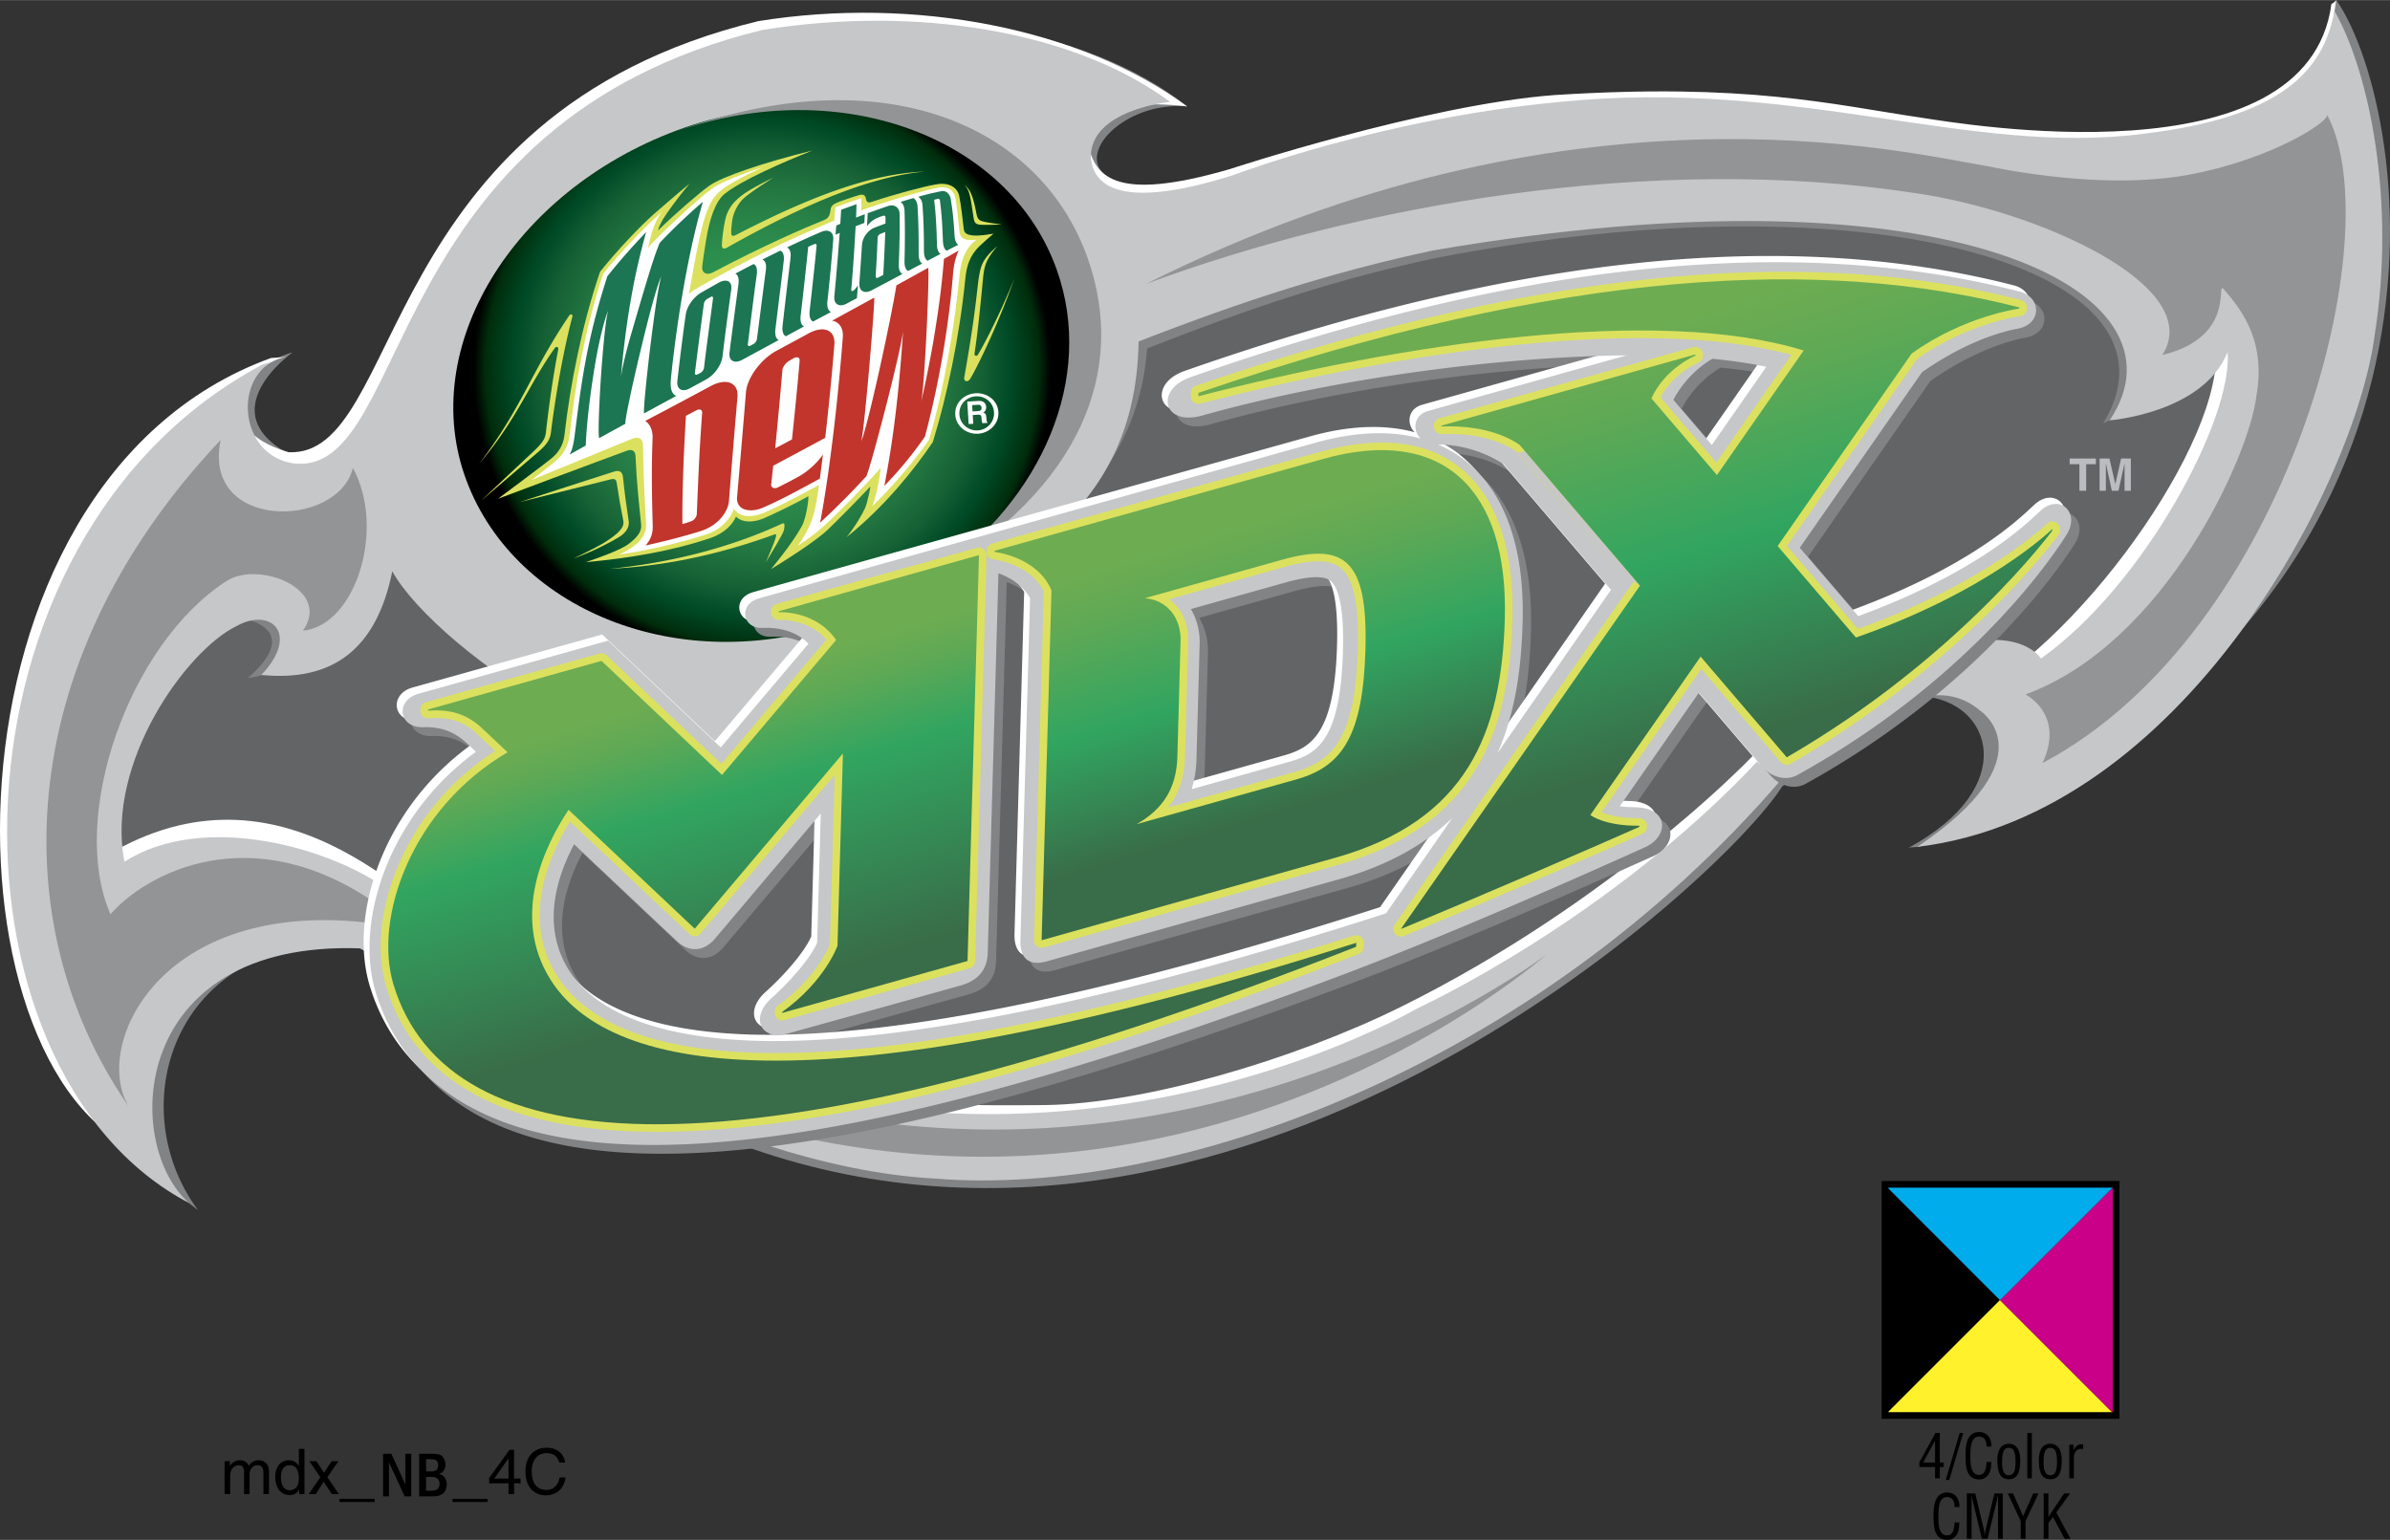 <svg xmlns="http://www.w3.org/2000/svg" width="2500" height="1611" viewBox="0 0 455.105 293.229"><rect x="0" y="0" width="455.105" height="293.229" fill="#333333" stroke="none"/><linearGradient id="a" gradientUnits="userSpaceOnUse" x1="3.649" y1="170.075" x2="3.649" y2="170.075"><stop offset=".006" stop-color="#454545"/><stop offset=".054" stop-color="#484848"/><stop offset=".087" stop-color="#505050"/><stop offset=".114" stop-color="#606060"/><stop offset=".135" stop-color="#707070"/><stop offset=".264" stop-color="#b3b3b3"/><stop offset=".405" stop-color="#636363"/><stop offset=".573" stop-color="#bdbdbd"/><stop offset=".691" stop-color="#707070"/><stop offset=".758" stop-color="#636363"/><stop offset=".91" stop-color="#bdbdbd"/><stop offset="1" stop-color="#636363"/></linearGradient><path fill="url(#a)" d="M3.649 170.075z"/><linearGradient id="b" gradientUnits="userSpaceOnUse" x1="28.561" y1="176.083" x2="28.561" y2="176.083"><stop offset=".006" stop-color="#454545"/><stop offset=".054" stop-color="#484848"/><stop offset=".087" stop-color="#505050"/><stop offset=".114" stop-color="#606060"/><stop offset=".135" stop-color="#707070"/><stop offset=".264" stop-color="#b3b3b3"/><stop offset=".405" stop-color="#636363"/><stop offset=".573" stop-color="#bdbdbd"/><stop offset=".691" stop-color="#707070"/><stop offset=".758" stop-color="#636363"/><stop offset=".91" stop-color="#bdbdbd"/><stop offset="1" stop-color="#636363"/></linearGradient><path fill="url(#b)" d="M28.562 176.083z"/><path d="M415.428 43.301c-44.09 0-141.422-8.57-205.703 24.488 3.518 23.838-22.783 40.479-43.982 52.275-35.805 8.803-75.178-2.178-90.705-19.217 1.201-12.186-38.105 8.504-45.34 8.504-16.324 0-23.443 79.962-23.5 79.999 19.709-10.41 16.395-20.549 38.23-20.549 35.295 0 30.932 17.422 79.588 30.612 23.154 6.279 45.599 17.84 74.347 16.342 12.187-.637 31.983-6.59 42.333-8.334 43.273-7.291 70.623-26.291 95.391-59.597 17.111-6.932 8.232-20.775 62.811-13.305-.001.001 64.847-91.218 16.53-91.218z" fill="#636466"/><path d="M444.877 0c-.867.867-.529.574-.924.752-3.779 52.943-207.826 32.439-207.826 32.439-41.046 9.799-28.267-14.461-10.074-12.945C206.77 4.941 175.075.814 145.083 5.703 70.89 23.98 95.888 88.064 55.589 86.742c-16.027-8.23.109-19.641.109-19.641s-13.811 2.707-33.668 32c-14.924 22.022-17.334 107.32 15.666 131.32-15-20.334-3.984-53.141 31.215-50.867 3.74 0 1.678 1.709 5.299 2.002 36.506 2.941 40.771 24.008 64.486 35.531 95.666 37 189-49 200.666-67.333 19.35-15.307 22.453-17.484 27.033-18.852-2.736.67-9.508 1.525-9.508 1.525s-14.439 6.244-26.5 21.278c-11.986 16.58-69.357 60.049-137.939 61.395-84.418-5.346-112.492-43.043-133.191-46.983-20.977-3.99-8.938-8.881-41.893 10.317-14-51.333 4.305-53.132 20.332-59.847 2.667-2.666 22.972-1.287 9.529 10.512 0 0 19.992-2.184 25.805-23.998 15.414 17.1 44.9 30.498 80.443 21.66 35.352-14.502 62.846-30.516 64.961-60.428 20.707-8.096 35.716-13.096 54.99-17.223 84.338-16.291 144.682 2.613 127.064 31.492 0 0 20.41-8.773 22.498-23.637 5.729 17.652-18.361 54.334-33.875 66.24-5.736 4.709-16.562 5.25-22.99 9.381 13.178.939 18.701 17.293-2.742 28.879.459-.205 1.082-.107 2.057-.217C474.858 118.148 459.463 20.938 444.877 0z" fill="#828385"/><path d="M434.846 107.139C443.088 6.6 444.877 0 444.877 0s-.176.354-.924.752c-4.619 34.223-70.814 22.727-77.977 21.66-17.557-2.611-33.42-6.658-69.961-4.332-24.541 1.832-61.936 14.133-61.936 14.133-22.115 6.4-26.015 1.387-27.013-5.844-1.225-8.877 18.986-6.123 18.986-6.123-20.359-14.945-51.976-21.01-81.658-16.244-73.426 17.803-67.37 83.158-89.454 82.09-16.889-4.984-6.525-17.596-.271-18.154l-3.078.221C-14.302 92.102-11.636 208.101 29.03 220.101c-8.875-13.123-21.604-42.754 24.498-42.754 46.238 0 83.585 38.408 131.835 45.408 86.053 5.883 150.749-80.2 159.676-85.546 1.637-1.811 10.734-10.633-6.137.867-3.436 5.299-32.393 34.018-72.207 53.679-20.502 10.121-48.972 18.439-67.666 18.666-55 .666-56.834-6.039-107.418-28.955-11.249-7.713-36.491-38.103-69.916-19.379-24.584 18.645 2.34-58.985 17.668-58.985 49-20.75 169.713-4.82 172.205-35.043 18.816-14.312 42.851-20.021 55.494-22.688C384.052 18.574 415.65 72.66 420.32 61.059c8.76 13.482-18.676 54.781-40.625 68.932 1.704 1.702 43.557-.721 55.151-22.852z" fill="#fff"/><path d="M335.448 144.102c-28.75 30.999-65.25 47.749-65.25 47.749-12.5 7-102.501 52.904-195.834-22.096-10.907-8.256-35.521-15.361-50.667-5.668-3.666-18.665 11.723-40.241 21.39-44.907 6.667-3.668 12.003 1.67 4.669 9.336 13.667 1.334 21.941-4.928 24.943-19.746 7.998 14.652 55.331 49.317 77.331 27.984 3.328-1.035 3.953-11.164 7.333-12.666 38-14.666 56.938-29.549 57.451-59.078 20.291-7.906 37.138-13.295 56.027-17.328 98.986-17.039 145.338 7.906 128.877 32.346 0 0 17.828-1.365 22.455-12.996 1.082 12.264-15.596 44.188-35.535 58.355-.001 0-9.294-15.655-53.19 18.715zm29.664 17.148c50.684-6.064 83.391-69.311 87.074-97.467 4.01-25.092-.867-49.746-7.652-61.73-2.166 11.479-10.043 20.234-36.318 23.393-33.141 4.332-65.848-10.613-111.117-6.066-34.043 3.131-62.355 13.982-62.355 13.982-17.371 5.457-26.207 4.047-27.025-3.225-.344-9.279 15.088-10.758 15.088-10.758C204.577 5.877 174.475.928 145.084 5.703c-72.707 17.854-66.631 83.666-88.5 82.596-10.74-.906-12.4-15.707-4.332-19.701-.705.383-2.363.857-2.363.857C-12.3 102.601-12.3 203.768 36.032 229.101c-12.666-11-11.666-50 32.475-48.525 21.191 10.512 67.191 41.512 109.525 43.846 45.332 3.666 114-21 161.306-76.165 19.842-15.396 30.188-19.393 37.797-12.887-.002-.001 13.211 8.771-12.023 25.88z" fill="#c6c7c9"/><path d="M25.03 211.421c-24-33.668-23.667-84.667 17-127.667-3.668 17.334 22.343 16.992 25.166 5.334 6.334 11.668.5 30-9.5 31 5.481-7.912-8.33-13.359-14.5-9.5-18.785 12.066-30.166 45.165-22.166 63.499 6.666-7.666 26.664-18.68 50.666-2 118.25 91.25 223.98 8.778 223 9.5-.979.723-101.75 90.5-225.363-5.977-40.303-4.176-52.303 25.143-44.303 35.811zM443.088 21.762c.865 1.115-10.172 8.473-26.209 11.48-12.029 2.256-27.076.723-38.609-1.654-16.191-2.678-78.908-18.166-160.013 22.447 39.882-14.805 95.978-25.037 146.439-17.281 23.334 3.334 55.445 17.672 47.057 30.836 14.277-3.502 10.074-14.357 11.68-12.545 4.131 4.666 7.959 10.543 6.227 20.361-1.301 11.264-17.328 47.074-43.971 56.822 0 0 7.582 3.754 3.25 13.068 46.784-24.837 66.423-100.79 54.149-123.534z" fill="#929496"/><path fill="#636466" d="M76.31 190.097l4.584-41.208 37.873 5.203 28.16-14.242 27.41 31.547-11.037 27.135-57.178 1.977z"/><radialGradient id="c" cx="143.53" cy="61.702" r="54.951" gradientTransform="rotate(-2.952 312.524 34.835)" gradientUnits="userSpaceOnUse"><stop offset="0" stop-color="#319b53"/><stop offset=".17" stop-color="#309a52"/><stop offset=".304" stop-color="#2f9550"/><stop offset=".426" stop-color="#2c8e4d"/><stop offset=".541" stop-color="#288247"/><stop offset=".651" stop-color="#21733f"/><stop offset=".757" stop-color="#166135"/><stop offset=".86" stop-color="#004b27"/><stop offset=".958" stop-color="#002d0c"/><stop offset="1"/></radialGradient><path d="M200.974 48.863c10.865 28.434-7.887 57.326-39.064 68.998-31.164 11.674-63.633-1.113-73.092-26.387-9.469-25.271 8.814-54.964 39.982-66.628 31.164-11.672 63.623 1.629 72.174 24.017z" fill="url(#c)"/><path d="M207.083 49.057c-9.1-25.564-39.271-38.176-77.818-24.234-.062.023-.125.051-.193.076 30.9-10.709 63.115 1.053 72.156 26.449 7.312 20.535-2.754 43.721-23.1 57.793 27.221-16.104 36.713-38.291 28.955-60.084z" fill="#929496"/><path d="M186.208 67.531c-.229.365-.719.24-.637-.252.645-4.297 1.033-8.201 1.611-14.23.24-2.504.59-3.699 2.762-6.221-.902.816-1.725 1.494-2.373 2.51-.719 1.053-1.055 2.131-1.406 5.215-.57 5.09-1.09 8.977-2.551 17.301-.117.646.477 1.02 1.018.42.404-.441 4.703-8.504 8.537-19.297-2.463 6.22-5.838 12.757-6.961 14.554zM187.513 42.801a62.11 62.11 0 0 0 3.24-.082c-.973-.115-1.658-.188-2.82-.406-1.508-.277-1.773-.432-2.035-1.828-.629-3.279-1.195-4.475-2.283-5.305.994.98 1.143 2.002 1.732 5.984.207 1.479.416 1.619 2.166 1.637zM103.972 82.17c-.174 1.512-.637 2.15-2.896 4.26-2.895 2.697-9.465 8.902-9.465 8.902s6.83-5.832 9.426-8.041c2.098-1.799 3.619-2.896 3.861-4.861.68-5.551 2.139-14.777 4.084-22.119.141-.506-.355-.596-.592-.234-7.365 10.902-8.996 17.562-17.143 28.217 7.305-8.615 9.504-15.16 14.4-22.033.23-.35.754-.256.662.252-.984 5.049-1.802 10.917-2.337 15.657zM148.886 99.719c-2.717 1.223-14.508 6.787-32.791 8.584 7.814-.385 18.355-1.801 31.447-6.572.145-.066.242.02.248.193-.008.258-.119.619-.441 1.469-.689 1.814-1.529 3.668-1.529 3.668s1.902-3.119 2.533-4.283c.904-1.57 1.021-1.898 1.02-2.85-.009-.289-.169-.354-.487-.209zM139.237 44.32c-.016-.486.119-2.141.32-3.012.287-1.152 1.1-2.707 2.086-3.578 1.07-.949 3.15-2.355 5.596-3.893 0 0-3.998 1.875-5.814 3.244-1.57 1.17-2.648 2.391-3.195 4.244-.447 1.656-.754 4.363-.766 5.348-.006.645.391.809.947.48 11.219-6.324 25.727-13.488 37.717-14.492-10.273.342-22.035 4.855-35.928 12.035-.728.394-.947.191-.963-.376z" fill="#dbe15e"/><path d="M134.96 35.43c-1.734 1.234-6.451 5.291-9.666 8.447.188-.744.705-1.879 1.494-2.984 0 0 1.896-2.828 4.527-5.943-2.057 1.664-6.795 5.791-6.795 5.791-2.566 2.262-7.014 6.92-10.166 10.887l-.094.115-.049.156c-3.398 9.957-5.662 21.52-6.715 30.863-.238 2.27-1.412 3.582-2.334 4.377-1.289 1.105-10.334 7.824-10.334 7.824s19.957-7.488 24.625-9.184c.803-.27 1.521-.014 1.557.973.213 5.068.729 9.762 1.076 13.113.152 1.402-.83 2.504-2.34 3.67-1.629 1.273-6.713 2.996-8.193 3.494 8.195-.734 16.373-2.104 23.65-4.566 2.975-1.006 4.307-2.732 4.959-4.113.656.729 2.242 1.391 4.689.549 1.641-.574 7.395-3.418 9.043-4.412.205-.107-.297 4.068-1.217 5.711-1.898 3.471-5.869 8.168-5.869 8.168 5.924-3.631 9.297-6.076 10.852-7.551 1.918-1.852 5.896-5.842 8.037-8.166.15-.141-.457 2.805-.947 4.031-.535 1.223-2.004 3.721-3.557 5.613 7.391-5.957 12.865-12.893 16.434-18.123 2.615-8.439 5.068-19.867 6.191-31.129.207-2.158.746-4.33 2.715-6.201 1.336-1.264 2.65-2.359 2.65-2.359-5.098.896-5.564-.08-5.662-.871-.252-2.182-.498-4.43-.869-6.301-.32-1.617-1.943-2.643-4.293-2.238-2.4.406-7.973 1.887-12.389 3.361-.531.195-.977.164-1.098-.639-.078-.518-.377-.881-1.15-.695-.586.135-3.764 1.217-4.344 1.469-.797.342-1.156.717-1.225 1.352-.094.83-.275 1.561-1.154 1.932-3.732 1.5-11.742 4.953-21.203 9.977-1.303.703-2.162.057-2.09-.971.037-.6.508-3.693.721-5.018.691-4.238 1.807-7.508 3.541-8.928 3.248-2.596 10.762-5.879 16.709-8.26-9.121 2.253-17.264 4.954-19.717 6.779z" fill="#dbe15e"/><path d="M182.661 43.791c-.195-2.154-.465-4.641-.791-6.277-.221-1.146-1.314-2.174-3.203-1.797-2.773.562-8.891 2.268-14.674 4.32.02-.754.041-2.34.041-2.34-1.277.41-3.861 1.348-4.959 1.77l-.209 2.531c-8.82 3.627-16.59 7.459-25.617 12.568-.707.395-1.451.824-2.043 1.385.396-2.451 1.127-6.596 1.877-10.07.973-4.531 1.906-7.801 4.123-9.584 2.562-2.068 8.121-4.496 8.121-4.496s-7.225 2.229-9.854 4.176c-2.576 1.836-11.488 10.158-12.08 11.262.062-.359.273-1.365.73-2.982.453-1.549 1.053-2.697 1.857-3.852 0 0-.574.492-1.008.885-2.553 2.275-6.941 6.857-10.082 10.775-3.525 10.355-5.453 21.922-6.418 30.781-.303 2.467-1.52 3.955-2.678 4.928-1.295 1.137-4.596 3.619-4.596 3.619s18.314-7.52 19.064-7.82c1.381-.557 2.158-.088 2.184 1.217.107 6.867.348 10.896.584 14.908.105 1.873-.953 3.047-1.475 3.561-.818.785-2.416 1.766-3.584 2.32 4.363-.596 11.373-2.135 16.627-3.863 3.234-1.082 4.865-3.699 5.156-4.906.643 1.182 2.23 1.902 4.879 1.125 1.857-.553 8.887-4.252 11.324-5.596 0 0-.529 4.49-1.369 6.697-.689 1.92-2.209 4.326-2.668 4.869 1.434-.926 3.395-2.307 5.01-3.797 3.48-3.141 10.082-10.066 10.768-11.08-.094 1.697-.809 5.342-1.576 7.316 3.637-3.5 7.908-8.434 10.789-12.6 3.076-10.473 4.965-22.66 5.807-31.393.229-2.219.832-4.979 3.227-6.715-2.53.292-3.161-.372-3.284-1.845z" fill="#fff"/><path d="M128.765 75.381a1820.386 1820.386 0 0 0-6.109 3.322c-.012.012-.023-.012-.025-.076-.217-1.404 2.26-23.104 3.311-26.031-.795 1.518-2.465 7.852-3.965 14.141-1.598 6.635-2.99 13.213-2.887 13.848.004.066.016.078.002.09a907.313 907.313 0 0 0-4.975 2.729c-.033.023-.045-.051-.07-.24-.18-1.406.145-9.039.693-15.426.318-3.936.703-7.391 1.072-8.59-.354.754-1.273 3.51-2.277 8.955-.93 5.283-1.801 11.709-1.998 16.727 0 0-2.33 1.305-3.096 1.723.471-.742.76-1.795 1.018-3.918 1.102-8.449 2.027-17.25 6.199-30.055a119.182 119.182 0 0 1 7.389-8.406c.035-.129-1.662 5.613-2.84 12.432-1.23 6.732-1.934 14.373-2.01 15.869.016-1.141.658-4.334 2.109-9.285 1.465-5.012 3.928-13.586 4.984-16.117.25-.686.33-.836.451-.973 2.65-2.764 5.385-5.373 8.107-7.699-2.545 8.627-4.842 21.525-6.078 33.535-.205 1.978.092 3.005.995 3.445zM156.354 44.15a170.573 170.573 0 0 0-6.498 2.949c.121.061.852.338.682 1.949a2434.06 2434.06 0 0 0-1.514 12.904c-.195 1.537.402 2 .639 2.062 1.141-.637 2.309-1.252 3.449-1.879-.252-.096-.818-.506-.65-2.051a921.19 921.19 0 0 0 1.439-13.1c.367-.168.715-.33 1.123-.498.279-.139.504-.006.475.275-.332 3.543-.889 8.553-1.324 12.42-.158 1.52.4 1.92.658 2.027a507.326 507.326 0 0 0 3.41-1.811c-.24-.096-.848-.508-.689-2.018.404-3.695.859-8.467 1.115-11.836.113-1.418-.982-1.986-2.315-1.393zM148.591 47.713c-1.121.537-3.416 1.688-3.418 1.689.145.074.871.336.668 1.967-.498 3.748-1.189 9.27-1.713 13.217-.033.309-.336.74-.639.898-.203.113-.395.221-.586.324-.314.17-.535.043-.502-.27.492-3.961 1.186-9.535 1.711-13.303.195-1.479-.398-1.9-.629-1.963a191.41 191.41 0 0 0-3.473 1.824c.199.072.805.412.607 1.988-.482 3.699-1.227 9.189-1.699 13.014-.203 1.641.986 2.189 2.424 1.398l6.953-3.766c-.238-.07-.82-.504-.643-2.066.475-3.914 1.158-9.346 1.59-13.014.177-1.531-.473-1.882-.651-1.937z" fill="#1c7553"/><path d="M135.774 56.797c-.496 3.807-1.258 9.332-1.723 13.268-.037.309-.332.73-.631.904-.189.102-.389.205-.617.314-.295.162-.521.047-.482-.266.494-3.928 1.184-9.359 1.721-13.225.039-.324.326-.729.67-.904.189-.117.391-.223.584-.336.312-.193.516-.066.478.245zm1.106-2.994a321.702 321.702 0 0 0-3.309 1.873c-1.477.822-2.768 2.652-2.979 4.143-.541 3.707-1.195 9.004-1.611 12.719-.168 1.568.908 2.195 2.355 1.404 1.055-.574 2.154-1.154 3.227-1.762 1.457-.793 2.775-2.67 3-4.189a669.196 669.196 0 0 1 1.686-12.916c.205-1.514-.895-2.102-2.369-1.272zM163.013 41.408c.018-.355.072-2.197.086-2.539-.793.283-2.08.738-2.928 1.057.008-.02-.15 2.537-.164 2.689 0 0-.49.205-.758.309-.049.549-.102 1.184-.156 1.746l.801-.334a516.554 516.554 0 0 1-1.02 12.068c-.137 1.488.898 2.152 2.344 1.4a84.86 84.86 0 0 1 1.953-1.041c.072-.834.141-1.637.199-2.453-.535.814-.871 1.035-1.025 1.088-.15.033-.27-.076-.252-.254.35-3.914.629-8.311.836-12.078.24-.088 1.668-.643 1.66-.641.025-.525.062-1.113.086-1.65-.529.207-1.674.637-1.662.633z" fill="#1c7553"/><path d="M168.194 52.318c-.318.186-.66.369-.99.541-.26.143-.488.014-.459-.275.156-2.363.295-5.197.377-7.375.002-.262.234-.574.482-.672.312-.129.625-.258.969-.381-.08 2.455-.226 5.479-.379 8.162zm3.108-11.666c-.029-1.096-.92-1.854-2.152-1.455-.598.189-2.51.875-3.92 1.377-.043.822-.088 1.641-.137 2.488.232-.344.971-1.242 2.236-1.693.275-.096.541-.195.814-.299.27-.086.48.045.479.293.006.383-.008.787-.012 1.182-.109.035-2.098.789-2.107.793-1.217.461-2.275 1.889-2.361 3.207-.143 2.107-.324 5.104-.502 7.354-.107 1.479.969 2.098 2.285 1.395 2.057-1.092 4.037-2.15 5.92-3.143-.215-.1-.766-.506-.699-1.865.136-3.362.212-6.708.156-9.634zM174.929 48.332c.023-3.314-.029-6.184-.207-9.008-.07-1.1-.562-1.494-.785-1.623-.402.109-1.584.453-2.457.734.066.045.717.375.764 1.676.1 2.926.086 6.195-.006 9.605-.053 1.346.467 1.793.678 1.869.943-.494 1.834-.975 2.715-1.426-.206-.071-.724-.522-.702-1.827zM181.772 44.887c-.168-2.902-.34-4.59-.73-7.031-.16-1-.967-1.619-1.742-1.482-.656.115-2.688.561-4.459 1.074.104.051.73.41.824 1.602.207 2.758.283 5.514.275 8.779.002 1.291.496 1.717.691 1.797.838-.445 1.688-.867 2.469-1.295-.186-.078-.66-.506-.684-1.752-.076-3.32-.205-5.803-.529-8.564.209-.055.492-.127.707-.178.186-.039.367.094.395.309.33 2.604.467 4.742.57 7.836.049 1.232.492 1.615.707 1.744.773-.396 1.492-.785 2.207-1.141-.179-.106-.636-.513-.701-1.698z" fill="#1c7553"/><g fill="#c1352c"><path d="M132.685 97.881c-.018.473-.463 1.133-.998 1.334-.459.178-1.109.404-1.742.559-.074-7.561.447-16.871.676-20.619a83.755 83.755 0 0 0 1.971-1.033c.621-.326 1.152-.127 1.115.469-.558 7.419-.776 13.405-1.022 19.29zm6.615-24.867c-.936-.531-2.389-.344-3.904.453a1397.527 1397.527 0 0 1-12.537 6.674c-.006-.01 1.541.812 1.406 3.42-.252 6.33-.1 11.678.027 16.672.051 1.977-.947 3.16-1.363 3.621 3.037-.631 8.697-2.088 10.969-2.902 2.795-1.006 4.723-3.43 4.91-5.547.463-6.018.998-12.557 1.619-19.809.107-1.213-.283-2.137-1.127-2.582zM148.989 70.422c.07-.592.682-1.404 1.32-1.746.275-.162.553-.326.826-.482.686-.35 1.184-.143 1.135.465-.432 5.082-.957 10.172-1.457 14.992-.146.092-2.787 1.488-3.199 1.711.465-4.776.94-9.827 1.375-14.94zm2.729 20.514a94.547 94.547 0 0 1-3.688 1.904c-.65.297-1.223-.07-1.178-.568.049-.502.383-3.594.383-3.594l9.902-5.312a538.326 538.326 0 0 0 1.75-17.799c.088-1.201-.279-2.092-1.084-2.561-.893-.521-2.297-.367-3.779.439-2.027 1.1-4.117 2.227-6.195 3.348-2.92 1.572-5.504 5.084-5.771 7.762-.594 7.279-1.17 13.965-1.703 20.082-.084 1.02.301 1.785 1.088 2.201.893.463 2.344.449 3.781-.162 3.645-1.555 7.227-3.564 10.893-5.549.006.02.492-3.697.586-4.594-.309.457-1.972 2.807-4.985 4.403z"/><path d="M158.438 61.053c2.793-1.533 5.484-3.002 8.02-4.387.25-.168-1.734 24.182-2.449 27.342 1.357-3.367 5.629-23.088 6.686-29.686 2.203-1.219 4.242-2.342 6.041-3.34.305.457-.598 22.123-1.328 25.512.398-1.596 2.006-8.967 2.934-15.35 1.033-6.461 1.4-11.938 1.412-11.875 1.07-.586 1.994-1.127 2.816-1.592-.186.359-.883 1.895-1.08 4.299-.73 9.338-2.525 20.512-5.367 31.16-2.256 3.229-4.816 6.395-7.732 9.373-.016.111 1.217-5.996 2.062-13.055.883-6.971 1.42-14.887 1.506-16.469-.268 3.443-6.35 26.758-7.023 27.727a156.353 156.353 0 0 1-8.76 8.791c1.805-9.705 3.33-22.701 4.316-35.303.154-2.089-1.036-3.022-2.054-3.147z"/></g><path d="M114.888 103.422c-1.609.975-5.645 2.898-5.645 2.898s3.963-1.332 8.432-3.938c1.77-1.023 2.186-2.229 2.047-3.156-.443-2.898-.773-5.277-1.094-8.373-.092-.859-.504-1.396-1.58-1.104-.902.256-18.035 5.828-18.035 5.828s16.922-4.232 17.422-4.346c.516-.102.895.008.998.67.504 3.338.754 4.643 1.262 7.273.214 1.138-.712 2.353-3.807 4.248z" fill="#dbe15e"/><path d="M390.018 99.014c-3.01 2.852-12.289 11.768-34.588 19.979-1.664-1.943-4.898-5.725-11.131-13.016 2.934-4.219 22.545-32.385 23.281-33.439 8.775-6.139 15.711-7.822 18.18-8.273 4.711-.879 4.58-6.01.432-7.074-42.363-10.91-94.039-6.078-157.936 16.301-6.757 2.371-5.283 9.398 2.238 7.299 27.443-7.67 58.594-11.229 80.82-11.457-13.291 3.723-33.848 9.48-37.738 10.568-3.012.846-2.965 3.893-1.475 5.258-5.715-1.553-12.459-1.311-19.959.787 0 0-101.375 28.311-106.061 29.68-3.983 1.145-3.091 5.773.655 5.607 4.432-.199 7.253 1.377 8.791 3.006a54129.163 54129.163 0 0 1-16.694 19.75c-4.52-4.279-21.458-20.324-21.458-20.324s-33.018 9.256-36.103 10.1c-4.421 1.215-3.89 6.539.968 6.383 4.367-.141 6.748 1.611 8.764 3.523 0 0 .537.496 1.223 1.148-13.182 9.598-19.922 24.192-20.268 36.399-.093 3.326.288 6.488 1.141 9.311 3.112 10.295 9.832 18.01 19.977 22.924 29.029 14.068 84.354 3.947 164.343-26.234 24.047-9.072 54.215-22.788 57.301-24.153 4.697-2.094 4.748-7.5-1.605-7.68-1.211-.033-2.223-.066-3.094-.176 3.674-5.276 11.492-16.508 15.068-21.641 2.748 3.203 8.404 9.82 11.982 14.002 1.877 2.199 4.723 2.862 6.85 1.625 30.572-16.928 46.543-38.367 51.17-45.686 2.717-4.31-1.363-7.993-5.074-4.497zm-143.652 13.574c4.393-1.227 7.264-1.344 8.551-.342 1.232.963 2.652 4.086 2.387 13.479-.479 16.916-4.922 19.525-10.244 21.018 0 0-18.072 5.059-18.557 5.19.533-1.735.855-3.596.914-5.643l.6-21.955c.07-2.506-.543-4.789-1.666-6.693 7.648-2.15 18.015-5.054 18.015-5.054zm-99.847 87.29c-23.258-.527-32.791-7.383-36.629-13.506-2.191-3.5-2.963-7.166-2.861-10.727.137-4.867 1.917-9.508 3.879-13.221 3.66 3.447 13.975 13.174 19.605 18.483 2.274 2.145 5.113 1.996 7.207-.488 2.094-2.475 12.195-14.422 20.157-23.834l-.694 24.618c-1.627 3.604-6.096 8.213-8.657 10.506-4.241 3.793-2.007 8.17 2.976 6.797a16704.9 16704.9 0 0 0 32.958-9.164c3.095-.867 5.109-2.732 5.209-6.289l2.038-72.21c.936.299 4.288 1.605 6.018 4.746l-1.836 65.071c-.104 3.65 1.756 4.994 5.021 4.072 3.266-.916 55.595-15.622 55.595-15.622 9.578-2.68 16.549-6.773 21.633-11.678l-12.635 18.154c-59.949 19.3-96.919 24.743-118.984 24.292zm140.218-54.816c3.576-8.035 4.559-16.82 4.785-24.875.404-14.26-3.406-24.945-11.014-30.881a22.806 22.806 0 0 0-5.064-2.98c1.59-.029 7.029.176 12.539 3.783.676.834 1.619 1.943 3.053 3.623 0 0 14.629 17.107 17.312 20.248-1.367 1.979-11.053 15.903-21.611 31.082zm40.82-58.664c-2.848-3.336-5.5-6.443-7.346-8.588 2.916-5.496 7.467-7.824 7.467-7.824 3.66.365 7.123.846 10.242 1.52-.984 1.43-7.933 11.396-10.363 14.892z" fill="#828385"/><path d="M387.313 96.156c-3.012 2.846-12.283 11.76-34.588 19.977-1.668-1.947-4.898-5.729-11.131-13.018 2.939-4.217 22.545-32.385 23.277-33.438 8.781-6.146 15.713-7.822 18.186-8.275 4.715-.879 4.58-6.01.432-7.074-42.367-10.908-94.045-6.082-157.938 16.299-6.757 2.365-5.291 9.395 2.238 7.295 27.443-7.668 58.598-11.223 80.816-11.457-13.289 3.725-33.844 9.488-37.729 10.572-3.021.846-2.973 3.889-1.475 5.262-5.723-1.559-12.465-1.312-19.965.787 0 0-101.373 28.314-106.063 29.672-3.981 1.152-3.088 5.781.659 5.611 4.432-.195 7.246 1.381 8.787 3.012-3.152 3.729-13.09 15.484-16.695 19.746-4.518-4.281-21.461-20.322-21.461-20.322s-33.014 9.246-36.096 10.096c-4.422 1.221-3.891 6.539.969 6.381 4.363-.141 6.746 1.623 8.762 3.525 0 .002.535.496 1.222 1.15-13.183 9.602-19.921 24.188-20.266 36.399-.093 3.33.288 6.486 1.138 9.311 3.112 10.295 9.836 18.008 19.977 22.928 29.029 14.064 84.352 3.947 164.345-26.24 24.045-9.077 54.211-22.782 57.299-24.153 4.699-2.094 4.754-7.498-1.604-7.676-1.213-.037-2.223-.068-3.09-.184 3.672-5.274 11.486-16.502 15.066-21.641 2.746 3.209 8.4 9.828 11.975 14.008 1.881 2.203 4.725 2.861 6.855 1.619 30.568-16.928 46.545-38.365 51.164-45.684 2.727-4.304-1.355-7.99-5.066-4.488zm-143.65 13.569c4.391-1.223 7.264-1.342 8.545-.34 1.232.961 2.654 4.086 2.391 13.475-.479 16.914-4.924 19.527-10.244 21.02 0 0-18.076 5.062-18.559 5.199.533-1.742.859-3.604.916-5.646l.596-21.957c.072-2.506-.543-4.791-1.666-6.699 7.65-2.146 18.021-5.052 18.021-5.052zm-99.849 87.294c-23.267-.533-32.79-7.391-36.632-13.514-2.191-3.5-2.957-7.166-2.857-10.717.139-4.871 1.91-9.516 3.876-13.227 3.661 3.449 13.976 13.178 19.607 18.481 2.272 2.146 5.11 1.996 7.205-.482 2.095-2.479 12.198-14.422 20.157-23.842l-.693 24.622c-1.63 3.604-6.098 8.217-8.656 10.504-4.246 3.791-2.007 8.176 2.973 6.797 3.301-.918 21.733-6.016 32.959-9.16 3.1-.869 5.109-2.732 5.211-6.287l2.037-72.22c.934.311 4.289 1.613 6.019 4.75-.047 1.662-1.368 48.42-1.835 65.075-.105 3.65 1.752 4.992 5.023 4.076 3.261-.918 55.583-15.622 55.583-15.622 9.586-2.688 16.557-6.777 21.635-11.686-4.645 6.682-9.068 13.041-12.629 18.166-59.947 19.284-96.921 24.733-118.983 24.286zm140.218-54.818c3.57-8.035 4.559-16.822 4.785-24.875.402-14.268-3.404-24.947-11.014-30.885-1.549-1.213-3.252-2.195-5.068-2.982 1.594-.025 7.033.182 12.547 3.791.668.828 1.613 1.943 3.049 3.615l17.316 20.258a71901.613 71901.613 0 0 0-21.615 31.078zm40.818-58.668l-7.34-8.588c2.914-5.49 7.463-7.824 7.463-7.824 3.66.363 7.123.85 10.24 1.521-.986 1.43-7.931 11.393-10.363 14.891z" fill="#fff"/><path d="M388.438 97.346c-3.014 2.842-12.293 11.756-34.592 19.973-1.664-1.945-4.898-5.736-11.135-13.02l23.283-33.436c8.777-6.145 15.715-7.816 18.182-8.281 4.715-.871 4.582-5.998.434-7.07-42.365-10.906-94.041-6.076-157.939 16.307-6.751 2.365-5.279 9.385 2.24 7.295 27.447-7.67 58.592-11.229 80.822-11.461-13.297 3.721-33.846 9.484-37.738 10.572-3.014.846-2.965 3.895-1.475 5.254-5.715-1.549-12.457-1.307-19.959.791 0 0-101.371 28.316-106.063 29.674-3.979 1.154-3.09 5.777.658 5.615 4.429-.193 7.245 1.373 8.789 3.006l-16.694 19.752c-4.519-4.283-21.461-20.332-21.461-20.332s-33.016 9.256-36.098 10.105c-4.423 1.221-3.896 6.537.967 6.375 4.367-.135 6.744 1.617 8.766 3.531 0 0 .527.5 1.218 1.146-13.181 9.6-19.918 24.192-20.263 36.396-.094 3.338.283 6.49 1.139 9.314 3.108 10.297 9.832 18.006 19.974 22.924 29.024 14.066 84.35 3.953 164.346-26.234 24.045-9.072 54.211-22.788 57.295-24.161 4.699-2.084 4.75-7.488-1.594-7.666-1.219-.035-2.229-.072-3.102-.186 3.672-5.272 11.492-16.504 15.072-21.643 2.744 3.207 8.404 9.828 11.975 14.012 1.887 2.195 4.721 2.859 6.857 1.619 30.564-16.93 46.541-38.367 51.162-45.688 2.725-4.304-1.361-7.993-5.066-4.483zm-143.656 13.566c4.389-1.232 7.264-1.342 8.545-.344 1.238.967 2.656 4.086 2.393 13.477-.479 16.918-4.924 19.529-10.248 21.018l-18.555 5.198c.535-1.729.857-3.602.916-5.645l.602-21.955c.068-2.508-.543-4.791-1.668-6.695 7.646-2.148 18.015-5.054 18.015-5.054zm-99.847 87.296c-23.262-.535-32.79-7.391-36.627-13.514-2.195-3.496-2.963-7.166-2.863-10.719.138-4.871 1.915-9.508 3.879-13.23 3.66 3.459 13.973 13.174 19.604 18.483 2.275 2.145 5.117 1.996 7.211-.48 2.09-2.477 12.191-14.424 20.154-23.842l-.696 24.62c-1.624 3.605-6.094 8.211-8.65 10.502-4.247 3.795-2.011 8.182 2.973 6.795 3.294-.916 21.735-6.012 32.956-9.158 3.1-.869 5.11-2.73 5.211-6.287l2.037-72.218c.937.311 4.291 1.611 6.021 4.752l-1.835 65.073c-.104 3.654 1.753 4.99 5.013 4.07 3.266-.914 55.595-15.614 55.595-15.614 9.586-2.688 16.553-6.777 21.631-11.688-4.648 6.688-9.064 13.053-12.625 18.16-59.952 19.291-96.925 24.74-118.989 24.295zm140.218-54.817c3.572-8.039 4.559-16.816 4.785-24.877.404-14.266-3.402-24.939-11.016-30.889a23.011 23.011 0 0 0-5.064-2.98c1.594-.027 7.029.18 12.543 3.789.674.836 1.613 1.947 3.055 3.621 0 0 14.629 17.113 17.314 20.25a56110.886 56110.886 0 0 0-21.617 31.086zm40.816-58.67c-2.844-3.334-5.5-6.439-7.336-8.584 2.91-5.494 7.461-7.832 7.461-7.832 3.664.369 7.125.855 10.244 1.531-.994 1.422-7.933 11.389-10.369 14.885z" fill="#c6c7c9"/><g fill="#dbe15e"><path d="M251.979 87.371c-3.68 1.033-62.623 17.504-62.623 17.504l-.005.203s8.216.904 10.878 7.346l-1.881 66.61s48.636-13.67 55.894-15.702c25.1-7.041 31.693-23.813 32.305-45.459.703-24.941-11.988-36.82-34.568-30.502zm-5.107 61.029c-6.84 1.922-22.993 6.446-30.43 8.526 5.071-2.879 7.589-6.911 7.757-12.85.064-2.326.562-20.488.606-22.039.125-4.439-2.606-7.793-6.788-8.148l26.05-7.297c11.934-3.344 16.426-.074 15.943 17.059-.463 16.396-4.396 22.304-13.138 24.749z"/><path d="M258.254 179.526c-106.173 33.678-142.912 23.783-153.452 6.971-7.712-12.305-.798-25.901 3.464-32.305l24.029 22.645 28.215-33.372-1.033 36.614s-2.344 6.75-10.527 12.617l-.006.182 35.295-9.889 2.18-77.294-38.146 10.691-.006.193s7.01-.471 10.946 5.283l-21.726 25.697-22.94-21.725-33.037 9.256-.007.229c4.072-.293 7.297.512 10.344 3.391.24.229 2.059 1.943 4.802 4.533-18.229 10.659-25.569 31.483-21.724 44.22 10.209 33.756 64.338 39.611 183.31-7.178l.019-.759zM266.758 176.897c17.355-7.176 36.861-15.667 45.4-19.45l.006-.219c-6.738.057-9.328-2.045-9.328-2.045l21-30.165 16.398 19.18c32.893-19.02 50.561-43.158 50.561-43.158l.008-.318s-12.031 11.857-37.398 20.664c-.014-.008-14.902-17.424-14.902-17.424l25.502-36.637c9.945-7.184 20.508-8.582 20.508-8.582l.008-.215c-36.916-9.492-86.229-7.691-156.312 16.271l-.018.639c39.059-10.07 87.426-17.299 115.266-8.707l-16.512 23.715-12.486-14.609c2.684-5.828 8.377-8.131 8.377-8.131l.004-.229-48.359 13.551-.008.189s8.785-.742 14.883 3.473c-.002-.004 22.932 26.816 22.932 26.816l-45.53 65.391z"/></g><g fill="#dbe15e" stroke="#dbe15e" stroke-width="1.328" stroke-linejoin="round"><path d="M251.979 87.371c-3.68 1.033-62.623 17.504-62.623 17.504l-.005.203s8.216.904 10.878 7.346l-1.881 66.61s48.636-13.67 55.894-15.702c25.1-7.041 31.693-23.813 32.305-45.459.703-24.941-11.988-36.82-34.568-30.502zm-5.107 61.029c-6.84 1.922-22.993 6.446-30.43 8.526 5.071-2.879 7.589-6.911 7.757-12.85.064-2.326.562-20.488.606-22.039.125-4.439-2.606-7.793-6.788-8.148l26.05-7.297c11.934-3.344 16.426-.074 15.943 17.059-.463 16.396-4.396 22.304-13.138 24.749z"/><path d="M258.254 179.526c-106.173 33.678-142.912 23.783-153.452 6.971-7.712-12.305-.798-25.901 3.464-32.305l24.029 22.645 28.215-33.372-1.033 36.614s-2.344 6.75-10.527 12.617l-.006.182 35.295-9.889 2.18-77.294-38.146 10.691-.006.193s7.01-.471 10.946 5.283l-21.726 25.697-22.94-21.725-33.037 9.256-.007.229c4.072-.293 7.297.512 10.344 3.391.24.229 2.059 1.943 4.802 4.533-18.229 10.659-25.569 31.483-21.724 44.22 10.209 33.756 64.338 39.611 183.31-7.178l.019-.759zM266.758 176.897c17.355-7.176 36.861-15.667 45.4-19.45l.006-.219c-6.738.057-9.328-2.045-9.328-2.045l21-30.165 16.398 19.18c32.893-19.02 50.561-43.158 50.561-43.158l.008-.318s-12.031 11.857-37.398 20.664c-.014-.008-14.902-17.424-14.902-17.424l25.502-36.637c9.945-7.184 20.508-8.582 20.508-8.582l.008-.215c-36.916-9.492-86.229-7.691-156.312 16.271l-.018.639c39.059-10.07 87.426-17.299 115.266-8.707l-16.512 23.715-12.486-14.609c2.684-5.828 8.377-8.131 8.377-8.131l.004-.229-48.359 13.551-.008.189s8.785-.742 14.883 3.473c-.002-.004 22.932 26.816 22.932 26.816l-45.53 65.391z"/></g><g fill="none" stroke="#dbe15e" stroke-width="2.886" stroke-linejoin="round"><path d="M251.979 87.371c-3.68 1.033-62.623 17.504-62.623 17.504l-.005.203s8.216.904 10.878 7.346l-1.881 66.61s48.636-13.67 55.894-15.702c25.1-7.041 31.693-23.813 32.305-45.459.703-24.941-11.988-36.82-34.568-30.502zm-5.107 61.029c-6.84 1.922-22.993 6.446-30.43 8.526 5.071-2.879 7.589-6.911 7.757-12.85.064-2.326.562-20.488.606-22.039.125-4.439-2.606-7.793-6.788-8.148l26.05-7.297c11.934-3.344 16.426-.074 15.943 17.059-.463 16.396-4.396 22.304-13.138 24.749z"/><path d="M258.254 179.526c-106.173 33.678-142.912 23.783-153.452 6.971-7.712-12.305-.798-25.901 3.464-32.305l24.029 22.645 28.215-33.372-1.033 36.614s-2.344 6.75-10.527 12.617l-.006.182 35.295-9.889 2.18-77.294-38.146 10.691-.006.193s7.01-.471 10.946 5.283l-21.726 25.697-22.94-21.725-33.037 9.256-.007.229c4.072-.293 7.297.512 10.344 3.391.24.229 2.059 1.943 4.802 4.533-18.229 10.659-25.569 31.483-21.724 44.22 10.209 33.756 64.338 39.611 183.31-7.178l.019-.759zM266.758 176.897c17.355-7.176 36.861-15.667 45.4-19.45l.006-.219c-6.738.057-9.328-2.045-9.328-2.045l21-30.165 16.398 19.18c32.893-19.02 50.561-43.158 50.561-43.158l.008-.318s-12.031 11.857-37.398 20.664c-.014-.008-14.902-17.424-14.902-17.424l25.502-36.637c9.945-7.184 20.508-8.582 20.508-8.582l.008-.215c-36.916-9.492-86.229-7.691-156.312 16.271l-.018.639c39.059-10.07 87.426-17.299 115.266-8.707l-16.512 23.715-12.486-14.609c2.684-5.828 8.377-8.131 8.377-8.131l.004-.229-48.359 13.551-.008.189s8.785-.742 14.883 3.473c-.002-.004 22.932 26.816 22.932 26.816l-45.53 65.391z"/></g><linearGradient id="d" gradientUnits="userSpaceOnUse" x1="296.012" y1="47.03" x2="321.702" y2="124.1" gradientTransform="rotate(1.621 -283.945 384.882)"><stop offset=".006" stop-color="#6eac51"/><stop offset=".184" stop-color="#60a955"/><stop offset=".538" stop-color="#33a560"/><stop offset=".549" stop-color="#31a560"/><stop offset="1" stop-color="#396c48"/></linearGradient><path d="M266.758 176.897c17.355-7.176 36.861-15.667 45.4-19.45l.006-.219c-6.738.057-9.328-2.045-9.328-2.045l21-30.165 16.398 19.18c32.893-19.02 50.561-43.158 50.561-43.158l.008-.318s-12.031 11.857-37.398 20.664c-.014-.008-14.902-17.424-14.902-17.424l25.502-36.637c9.945-7.184 20.508-8.582 20.508-8.582l.008-.215c-36.916-9.492-86.229-7.691-156.312 16.271l-.018.639c39.059-10.07 87.426-17.299 115.266-8.707l-16.512 23.715-12.486-14.609c2.684-5.828 8.377-8.131 8.377-8.131l.004-.229-48.359 13.551-.008.189s8.785-.742 14.883 3.473c-.002-.004 22.932 26.816 22.932 26.816l-45.53 65.391z" fill="url(#d)"/><linearGradient id="e" gradientUnits="userSpaceOnUse" x1="221.367" y1="86.601" x2="238.999" y2="139.497" gradientTransform="rotate(1.621 -283.945 384.882)"><stop offset=".006" stop-color="#6eac51"/><stop offset=".184" stop-color="#60a955"/><stop offset=".538" stop-color="#33a560"/><stop offset=".549" stop-color="#31a560"/><stop offset="1" stop-color="#396c48"/></linearGradient><path d="M251.979 87.371c-3.68 1.033-62.623 17.504-62.623 17.504l-.005.203s8.216.904 10.878 7.346l-1.881 66.61s48.636-13.67 55.894-15.702c25.1-7.041 31.693-23.813 32.305-45.459.703-24.941-11.988-36.82-34.568-30.502zm-5.107 61.029c-6.84 1.922-22.993 6.446-30.43 8.526 5.071-2.879 7.589-6.911 7.757-12.85.064-2.326.562-20.488.606-22.039.125-4.439-2.606-7.793-6.788-8.148l26.05-7.297c11.934-3.344 16.426-.074 15.943 17.059-.463 16.396-4.396 22.304-13.138 24.749z" fill="url(#e)"/><linearGradient id="f" gradientUnits="userSpaceOnUse" x1="141.532" y1="113.27" x2="164.379" y2="181.812" gradientTransform="rotate(1.621 -283.945 384.882)"><stop offset=".006" stop-color="#6eac51"/><stop offset=".103" stop-color="#60a955"/><stop offset=".296" stop-color="#33a560"/><stop offset=".302" stop-color="#31a560"/><stop offset=".83" stop-color="#396c48"/><stop offset="1" stop-color="#396c48"/></linearGradient><path d="M258.254 179.526c-106.173 33.678-142.912 23.783-153.452 6.971-7.712-12.305-.798-25.901 3.464-32.305l24.029 22.645 28.215-33.372-1.033 36.614s-2.344 6.75-10.527 12.617l-.006.182 35.295-9.889 2.18-77.294-38.146 10.691-.006.193s7.01-.471 10.946 5.283l-21.726 25.697-22.94-21.725-33.037 9.256-.007.229c4.072-.293 7.297.512 10.344 3.391.24.229 2.059 1.943 4.802 4.533-18.229 10.659-25.569 31.483-21.724 44.22 10.209 33.756 64.338 39.611 183.31-7.178l.019-.759z" fill="url(#f)"/><g fill="#fff"><path d="M184.449 80.733l.881-.054-.101-1.667.955-.058c.648-.04.688.197.723.751.026.443.071.653.151.867l.989-.06-.005-.104c-.167-.084-.178-.225-.215-.846-.048-.804-.247-.903-.623-1.021.414-.174.613-.588.585-1.055-.025-.413-.271-1.227-1.424-1.156l-2.179.132.263 4.271zm.738-2.406l-.072-1.197 1.106-.067c.534-.033.672.302.688.564.026.414-.189.605-.66.634l-1.062.066z"/><path d="M186.243 82.577c2.149-.131 4.009-1.877 3.871-4.13-.139-2.271-2.192-3.711-4.341-3.58-2.173.131-4.009 1.81-3.871 4.081.138 2.253 2.168 3.761 4.341 3.629zm-3.556-3.678c-.117-1.902 1.319-3.336 3.122-3.446 1.767-.107 3.357 1.141 3.474 3.043.111 1.836-1.312 3.34-3.078 3.448-1.804.111-3.407-1.209-3.518-3.045z"/></g><g fill="#bbbcbf"><path d="M397.244 93.439h-1.283v-5.058h-1.857v-1.087h4.998v1.087h-1.857v5.058zM405.76 93.439h-1.198v-5.135h-.018l-1.146 5.135h-1.259l-1.121-5.135h-.017v5.135h-1.198v-6.145h1.874l1.112 4.844h.018l1.096-4.844h1.857v6.145z"/></g><g><path d="M42.77 278.237h.996v.889h.024c.228-.336.768-1.068 1.896-1.068s1.488.684 1.668 1.02c.528-.588.948-1.02 1.92-1.02.672 0 1.944.348 1.944 2.112v4.344h-1.056v-4.056c0-.864-.264-1.452-1.164-1.452-.888 0-1.476.84-1.476 1.68v3.828h-1.056v-4.344c0-.528-.204-1.164-.984-1.164-.6 0-1.656.384-1.656 2.088v3.42H42.77v-6.277zM57.974 284.514h-.996v-.864h-.024c-.456.853-1.176 1.044-1.788 1.044-2.136 0-2.76-2.004-2.76-3.504 0-1.764.948-3.132 2.616-3.132 1.14 0 1.62.708 1.872 1.068h.024v-3.229h1.056v8.617zm-2.784-.733c.672 0 1.716-.443 1.716-2.111 0-1.021-.168-2.664-1.692-2.664-1.632 0-1.716 1.548-1.716 2.352 0 1.379.54 2.423 1.692 2.423zM64.538 284.514h-1.344l-1.56-2.364-1.512 2.364H58.79l2.208-3.228-2.1-3.049h1.356l1.452 2.208 1.452-2.208h1.296l-2.124 3.049 2.208 3.228zM71.33 285.414v.6h-6.672v-.6h6.672zM92.851 285.414v.6h-6.672v-.6h6.672zM97.891 282.462v2.052h-1.056v-2.052H93.15v-1.032l3.864-5.353h.876v5.473h1.236v.912h-1.235zm-3.768-.912h2.712v-3.828h-.024l-2.688 3.828zM106.482 278.489c-.324-1.512-1.584-1.788-2.412-1.788-1.56 0-2.82 1.152-2.82 3.421 0 2.027.72 3.588 2.856 3.588.756 0 2.064-.36 2.46-2.364h1.128c-.48 3.252-3.12 3.396-3.768 3.396-1.956 0-3.876-1.271-3.876-4.584 0-2.651 1.512-4.487 4.02-4.487 2.22 0 3.372 1.38 3.54 2.819h-1.128z"/><g><path fill="#ca0088" d="M402.827 269.537l.123-.123v-43.675l-.145-.142-21.988 21.985 21.958 21.955z"/><path fill="#00acec" d="M402.728 225.519h-43.79v.174l21.879 21.889 21.988-21.985z"/><path d="M358.938 269.464l21.879-21.882-21.879-21.889z"/><path fill="#fff22d" d="M380.817 247.582l-21.879 21.882v.073h43.837z"/><path d="M368.55 272.864h.832v5.622h.733v.864h-.733v2.154h-.908v-2.154h-2.988v-.887l3.064-5.599zm-2.342 5.622h2.266v-4.124h-.022l-2.244 4.124zM370.509 281.816l2.66-8.952h.667l-2.659 8.952h-.668zM378.292 275.457c-.022-1.025-.34-1.901-1.478-1.901-1.576 0-1.599 2.362-1.599 3.502-.043 1.176-.065 3.791 1.599 3.791 1.083 0 1.312-.934 1.422-1.878.022-.196.033-.392.056-.588h.908c-.022.173-.022.357-.044.53-.055.702-.088 1.232-.481 1.831-.427.622-.996.968-1.784.968-2.528 0-2.615-2.568-2.615-4.631 0-1.947.273-4.39 2.604-4.39 1.554 0 2.364 1.222 2.32 2.766h-.908zM382.515 281.678c-1.312 0-2.178-.829-2.178-3.595 0-1.936.679-3.156 2.178-3.156 1.5 0 2.179 1.221 2.179 3.156 0 2.776-.843 3.595-2.179 3.595zm0-5.98c-.886 0-1.28.737-1.28 2.673 0 1.51.273 2.535 1.28 2.535 1.029 0 1.281-1.025 1.281-2.535 0-1.935-.372-2.673-1.281-2.673zM386.04 281.505v-8.641h.865v8.641h-.865zM390.417 281.678c-1.313 0-2.178-.829-2.178-3.595 0-1.936.679-3.156 2.178-3.156s2.178 1.221 2.178 3.156c0 2.776-.843 3.595-2.178 3.595zm0-5.98c-.887 0-1.28.737-1.28 2.673 0 1.51.273 2.535 1.28 2.535 1.028 0 1.28-1.025 1.28-2.535.001-1.935-.371-2.673-1.28-2.673zM394.872 276.147h.022c.36-.841.875-1.197 1.783-1.117v.898c-1.116-.207-1.772.53-1.772 1.693v3.883h-.865V275.1h.832v1.047zM372.201 286.973c-.022-1.025-.34-1.9-1.478-1.9-1.576 0-1.599 2.361-1.599 3.502-.043 1.175-.065 3.79 1.599 3.79 1.083 0 1.313-.933 1.423-1.878.021-.195.032-.392.055-.587h.908c-.022.173-.022.356-.044.529-.055.703-.088 1.233-.481 1.832-.427.622-.996.968-1.784.968-2.528 0-2.615-2.569-2.615-4.631 0-1.947.273-4.39 2.604-4.39 1.554 0 2.364 1.221 2.32 2.765h-.908zM379.774 284.381h1.598v8.641h-.908v-7.12c0-.368.021-.726 0-1.095h-.021c-.099.507-.176.83-.252 1.164l-1.719 7.051h-1.083l-1.719-7.154a23.27 23.27 0 0 1-.24-1.061h-.022c0 .369.022.749.022 1.118v7.097h-.908v-8.641h1.608l1.608 6.739c.088.369.132.726.176 1.279h.021c.055-.438.109-.864.208-1.291l1.631-6.727zM385.247 288.713l1.926-4.332h1.007l-2.484 5.288v3.353h-.908v-3.353l-2.463-5.288h1.007l1.915 4.332zM389.153 293.021v-8.641h.909v4.436h.021l2.966-4.436h1.139l-2.616 3.617 2.692 5.023h-1.116l-2.222-4.171-.854 1.175v2.996h-.919z"/><g><path fill="none" stroke="#000" stroke-width="1.267" d="M358.938 225.519h44.012v44.019h-44.012z"/></g></g><g><path d="M74.522 276.83l2.673 5.845v-5.845h1.118v8.104h-1.251l-3.001-6.488v6.488h-1.118v-8.104h1.579zM82.262 276.83c.777 0 1.591 0 2.089.632.377.475.462 1.045.462 1.434 0 1.301-.826 1.629-1.203 1.774.304.097.595.194.899.486.267.291.559.777.559 1.519 0 .717-.292 1.519-.924 1.871-.631.364-1.154.389-1.847.389h-2.479v-8.104h2.444zm-1.131 3.366h.851c.571 0 1.458-.037 1.458-1.191 0-1.142-.923-1.142-1.336-1.142h-.972v2.333zm0 3.669h1.082c1.069 0 1.482-.51 1.482-1.312 0-1.324-1.167-1.324-1.592-1.324h-.972v2.636z"/></g></g></svg>